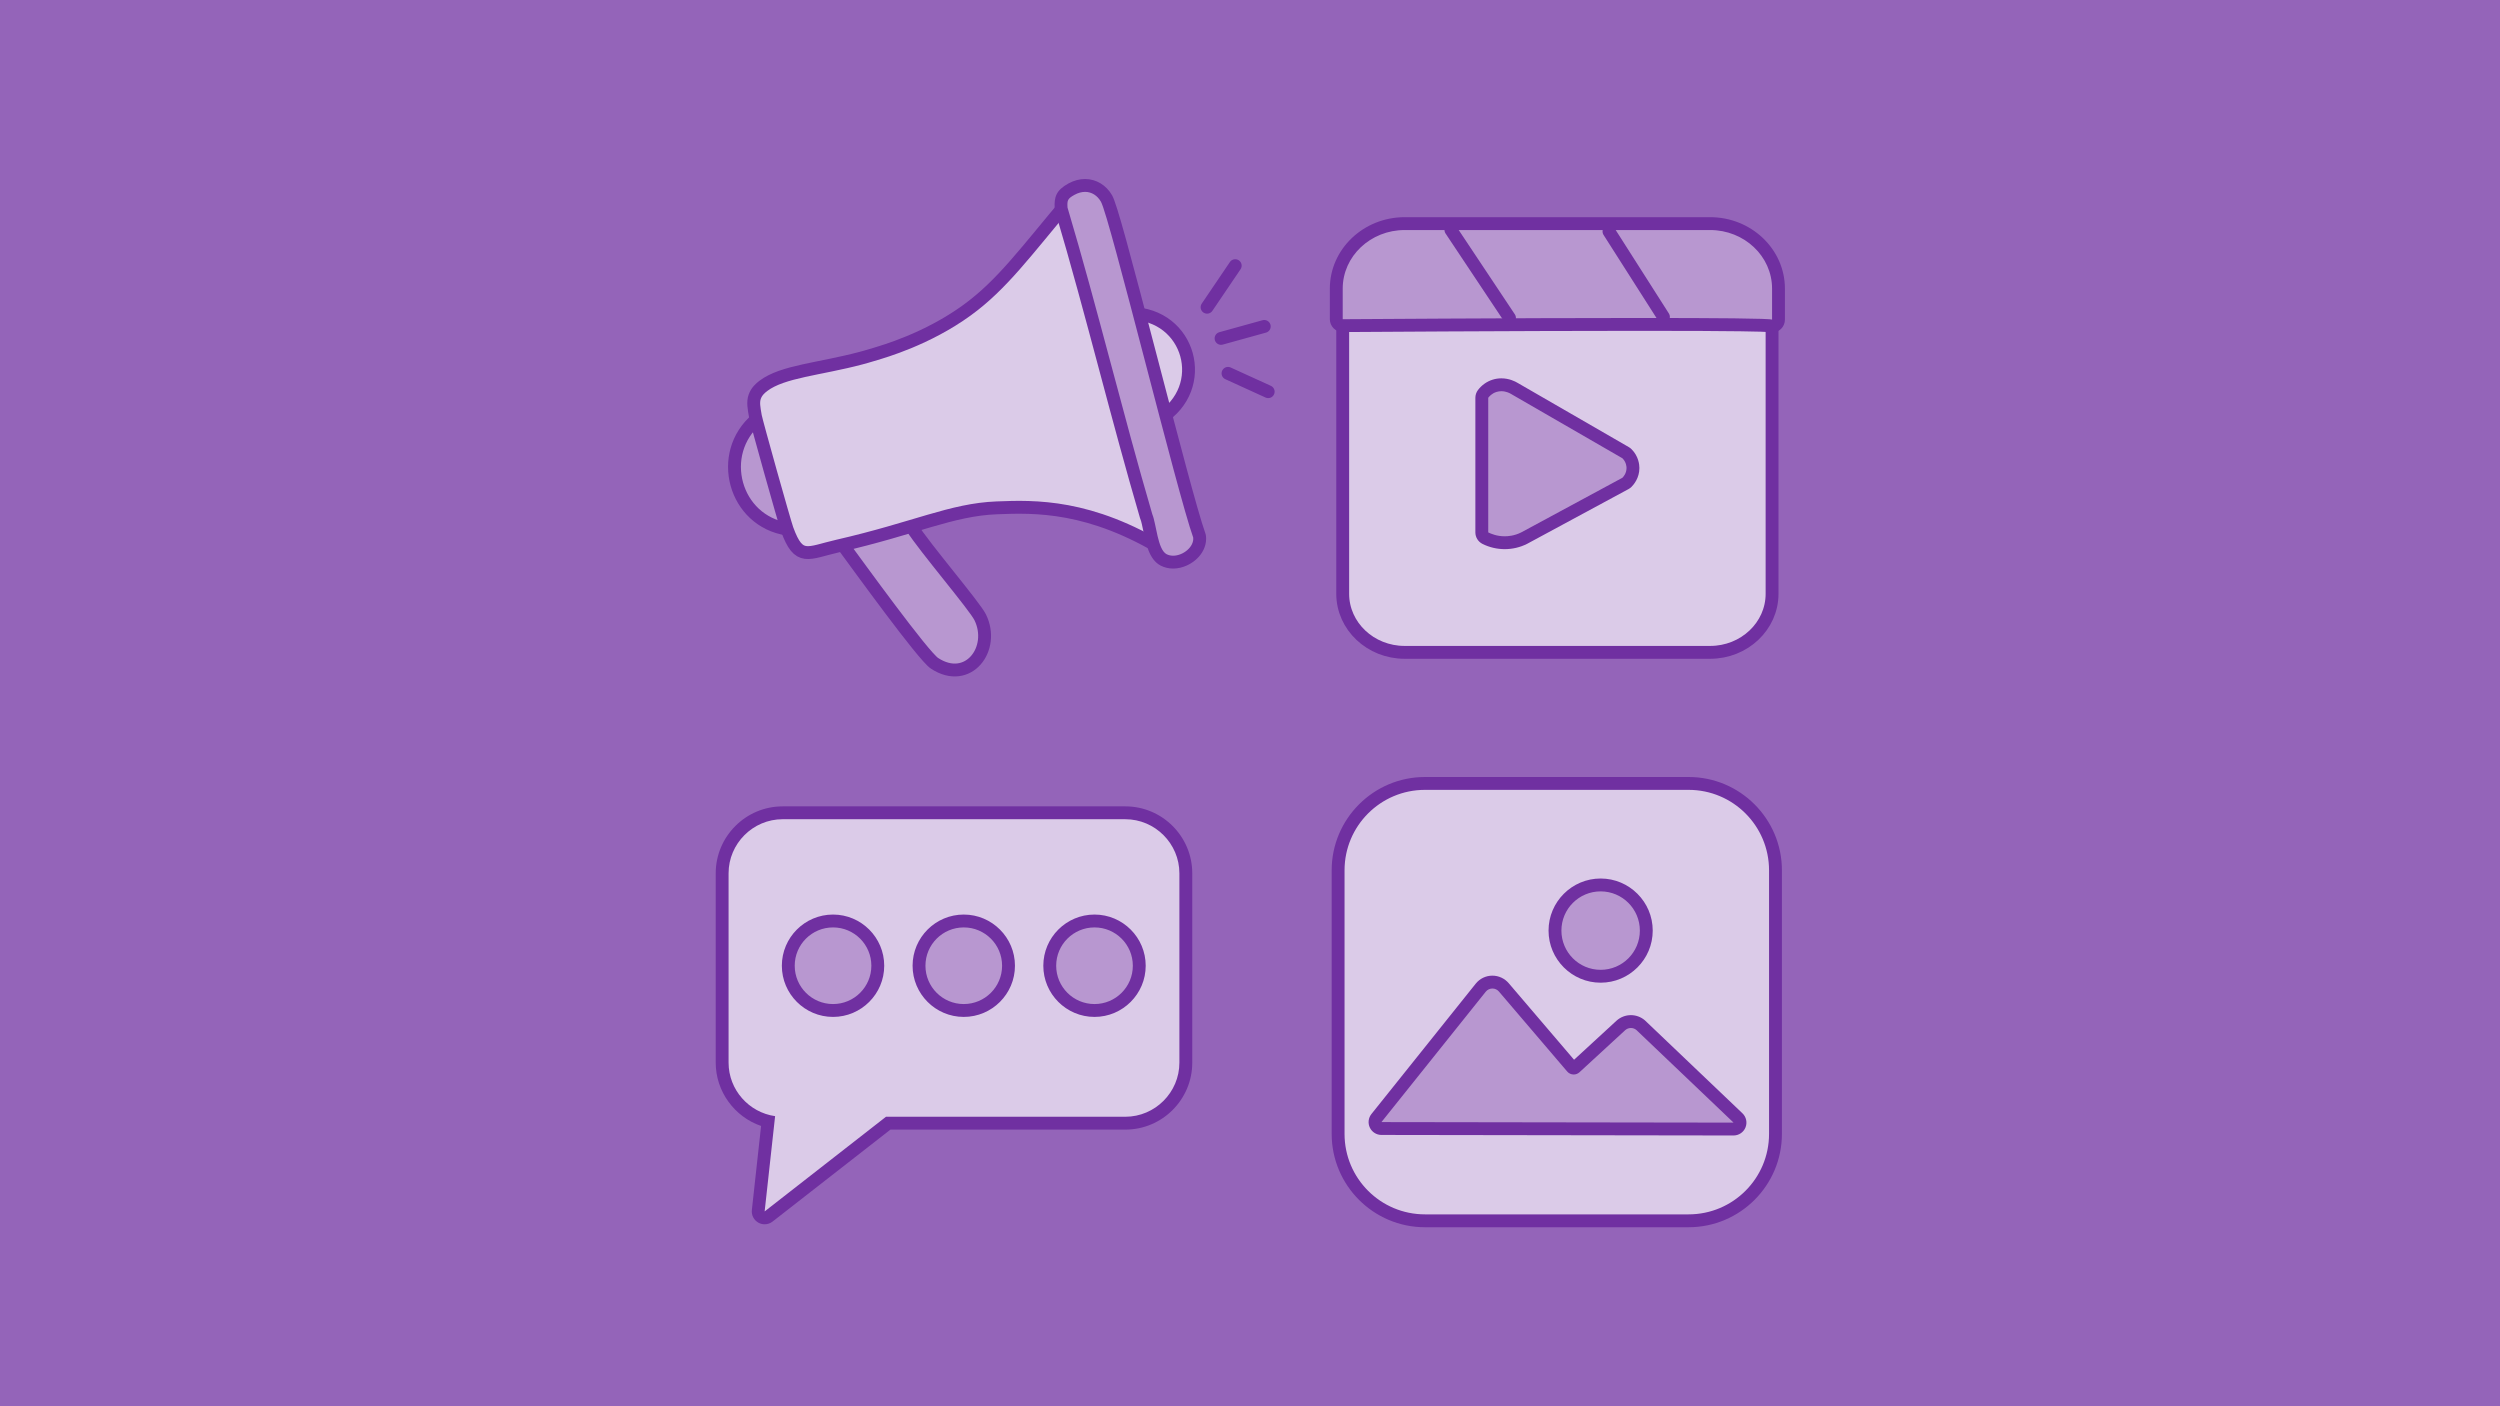 <?xml version="1.0" encoding="utf-8"?>
<svg xmlns="http://www.w3.org/2000/svg" id="Ebene_2" viewBox="0 0 388.668 218.625">
  <defs>
    <style>.cls-1,.cls-2{fill:#dbcbe8;}.cls-3{fill:#9464b9;}.cls-4{fill:none;}.cls-4,.cls-2,.cls-5{stroke:#7030a1;stroke-linecap:round;stroke-linejoin:round;stroke-width:2px;}.cls-6,.cls-5{fill:#b897d0;}.cls-7{fill:#7030a1;}</style>
  </defs>
  <g id="Ebene_6">
    <rect class="cls-3" width="388.668" height="218.625"/>
    <path class="cls-1" d="M221.537,121.798h40.988c7.453,0,13.504,6.051,13.504,13.504v40.988c0,7.454-6.051,13.505-13.505,13.505h-40.987c-7.454,0-13.505-6.051-13.505-13.505v-40.987c0-7.454,6.051-13.505,13.505-13.505Z"/>
    <path class="cls-7" d="M262.524,122.798c6.906,0,12.505,5.599,12.505,12.505v40.987c0,6.906-5.599,12.505-12.505,12.505h-40.987c-6.906,0-12.505-5.599-12.505-12.505v-40.987c0-6.906,5.599-12.505,12.505-12.505h40.987M262.524,120.798h-40.987c-7.998,0-14.505,6.507-14.505,14.505v40.987c0,7.998,6.507,14.505,14.505,14.505h40.987c7.998,0,14.505-6.507,14.505-14.505v-40.987c0-7.998-6.507-14.505-14.505-14.505h0Z"/>
    <path class="cls-6" d="M214.769,175.448c-.384-0-.733-.221-.899-.567s-.119-.757.12-1.057l16.214-20.269c.444-.555,1.106-.873,1.817-.873.682,0,1.326.298,1.769.816l10.619,12.438c.085.1.192.115.248.115.058,0,.144-.015.221-.086l7.1-6.532c.431-.396.989-.614,1.574-.614.543,0,1.071.192,1.489.54l15.163,14.448c.296.282.39.716.237,1.096-.151.379-.52.628-.928.628-.001,0-54.744-.083-54.744-.083Z"/>
    <path class="cls-7" d="M232.021,153.682c.372 0.0.743.154,1.008.465,3.54,4.146,7.08,8.293,10.619,12.439.263.308.635.465,1.009.465.32,0,.642-.115.897-.35,2.367-2.177,4.733-4.355,7.1-6.532.253-.233.575-.35.898-.35.301,0,.602.102.848.307,5.038,4.801,10.076,9.603,15.113,14.404l-54.743-.083c5.405-6.756,10.81-13.512,16.215-20.268.265-.331.65-.498,1.035-.498M232.021,151.682c-1.016-0-1.962.455-2.597,1.248l-16.215,20.268c-.48.6-.574,1.422-.242,2.114.332.693,1.032,1.134,1.8,1.135l54.743.083h.003c.817,0,1.552-.497,1.856-1.255.304-.759.116-1.628-.477-2.192l-15.113-14.404c-.032-.03-.065-.06-.099-.088-.596-.497-1.353-.771-2.129-.771-.836,0-1.636.312-2.252.878l-3.55,3.266-3.035,2.792-4.911-5.753-5.254-6.154c-.633-.741-1.555-1.166-2.529-1.167h0Z"/>
    <circle class="cls-6" cx="248.846" cy="144.677" r="7.098"/>
    <path class="cls-7" d="M248.846,138.58c3.368,0,6.098,2.73,6.098,6.098s-2.73,6.098-6.098,6.098-6.098-2.73-6.098-6.098,2.73-6.098,6.098-6.098M248.846,136.58c-4.465,0-8.098,3.633-8.098,8.098s3.633,8.098,8.098,8.098,8.098-3.633,8.098-8.098-3.633-8.098-8.098-8.098h0Z"/>
    <path class="cls-1" d="M118.877,189.338c-.167,0-.335-.042-.487-.126-.351-.196-.551-.583-.507-.983l1.526-13.898c-4.131-1.033-7.14-4.796-7.14-9.121v-29.437c0-5.189,4.222-9.41,9.411-9.41h53.266c5.188,0,9.41,4.221,9.41,9.41v29.437c0,5.189-4.222,9.41-9.41,9.41h-36.86l-18.594,14.507c-.18.14-.396.211-.615.211Z"/>
    <path class="cls-7" d="M174.946,127.363c4.625,0,8.411,3.785,8.411,8.41v29.436c0,4.626-3.785,8.41-8.411,8.41h-37.204l-18.865,14.718,1.627-14.811c-4.073-.578-7.234-4.092-7.234-8.318v-29.436c0-4.626,3.785-8.41,8.41-8.41h53.266M174.946,125.363h-53.266c-5.74,0-10.41,4.67-10.41,10.41v29.436c0,4.486,2.924,8.425,7.054,9.842l-1.435,13.068c-.088.799.312,1.573,1.014,1.965.304.17.64.253.974.253.437,0,.872-.143,1.231-.423l18.323-14.295h36.516c5.74,0,10.411-4.67,10.411-10.41v-29.436c0-5.74-4.67-10.41-10.411-10.41h0Z"/>
    <path class="cls-6" d="M129.51,157.098c-3.837,0-6.958-3.121-6.958-6.958,0-3.836,3.121-6.957,6.958-6.957,3.836,0,6.957,3.121,6.957,6.957,0,3.836-3.121,6.958-6.957,6.958Z"/>
    <path class="cls-7" d="M129.51,144.183c3.29,0,5.957,2.667,5.957,5.957s-2.667,5.957-5.957,5.957c-3.291,0-5.958-2.667-5.958-5.957s2.667-5.957,5.958-5.957M129.51,142.183c-4.388,0-7.958,3.57-7.958,7.957s3.57,7.957,7.958,7.957,7.957-3.57,7.957-7.957-3.569-7.957-7.957-7.957h0Z"/>
    <path class="cls-6" d="M149.835,157.098c-3.837,0-6.958-3.121-6.958-6.958,0-3.836,3.121-6.957,6.958-6.957,3.836,0,6.957,3.121,6.957,6.957,0,3.836-3.121,6.958-6.957,6.958Z"/>
    <path class="cls-7" d="M149.834,144.183c3.29,0,5.958,2.667,5.958,5.957s-2.667,5.957-5.958,5.957-5.957-2.667-5.957-5.957,2.667-5.957,5.957-5.957M149.834,142.183c-4.388,0-7.957,3.57-7.957,7.957s3.569,7.957,7.957,7.957,7.958-3.57,7.958-7.957-3.57-7.957-7.958-7.957h0Z"/>
    <path class="cls-6" d="M170.159,157.098c-3.836,0-6.957-3.121-6.957-6.958,0-3.836,3.121-6.957,6.957-6.957,3.837,0,6.958,3.121,6.958,6.957,0,3.836-3.121,6.958-6.958,6.958Z"/>
    <path class="cls-7" d="M170.16,144.183c3.29,0,5.958,2.667,5.958,5.957s-2.667,5.957-5.958,5.957-5.958-2.667-5.958-5.957,2.667-5.957,5.958-5.957M170.16,142.183c-4.388,0-7.958,3.57-7.958,7.957s3.57,7.957,7.958,7.957,7.958-3.57,7.958-7.957-3.57-7.957-7.958-7.957h0Z"/>
    <path class="cls-5" d="M117.664,65.15c-6.37,5.381-3.51,15.868,4.748,17.107"/>
    <path class="cls-5" d="M141.764,81.984c2.068,3.235,9.731,12.187,10.616,13.969,2.422,4.882-1.864,10.598-7.092,7.17-1.771-1.161-11.872-15.157-14.209-18.322"/>
    <line class="cls-4" x1="196.551" y1="50.748" x2="189.833" y2="52.609"/>
    <line class="cls-4" x1="190.915" y1="58.044" x2="197.161" y2="60.892"/>
    <line class="cls-4" x1="192.036" y1="41.299" x2="187.659" y2="47.763"/>
    <path class="cls-2" d="M175.768,48.726c9.246.087,12.421,11.549,4.544,16.393"/>
    <path class="cls-2" d="M166.178,31.188c-6.704,7.948-10.347,13.042-15.831,17.031-6.227,4.528-13.052,6.44-14.19,6.795-1.118.348-2.063.602-2.308.667-6.468,1.721-12.187,2.043-15.175,4.313-.449.341-1.048.859-1.337,1.679-.303.859-.116,1.775.097,3.014.155.901,4.492,16.377,4.944,17.619,1.83,5.038,3.17,3.659,7.898,2.574,12.03-2.76,17.634-5.647,24.686-5.926,5.954-.236,14.503-.481,26.297,6.755"/>
    <path class="cls-6" d="M182.387,87.394c-.535,0-1.033-.117-1.478-.348-1.358-.703-1.785-2.774-2.199-4.776-.162-.785-.314-1.526-.485-1.931-.016-.036-.028-.072-.039-.108-2.217-7.576-4.287-15.327-6.29-22.823-2.183-8.171-4.44-16.62-6.89-24.854-.022-.075-.036-.153-.041-.232-.079-1.487.146-2.119,1.64-2.929.688-.374,1.392-.563,2.089-.563,1.381,0,2.597.744,3.337,2.042.718,1.256,3.14,10.453,7.032,25.353,3.04,11.64,6.184,23.675,7.384,27.015.027.078.046.158.054.241.083.847-.234,1.714-.894,2.441-.824.909-2.058,1.473-3.22,1.473Z"/>
    <path class="cls-7" d="M168.693,29.83c1.029-0,1.918.57,2.47,1.537,1.35,2.364,11.864,45.311,14.343,52.209.142,1.451-1.576,2.817-3.119,2.817-.357,0-.705-.073-1.018-.235-1.406-.728-1.6-4.73-2.223-6.208-4.63-15.822-8.48-31.877-13.182-47.681-.059-1.113-.023-1.378,1.117-1.997.556-.301,1.101-.442,1.612-.442M168.693,27.83h0c-.866 0-1.729.23-2.565.683-1.944,1.054-2.253,2.127-2.161,3.861.008.157.035.313.08.464,2.445,8.219,4.7,16.659,6.88,24.82,2.005,7.504,4.078,15.263,6.299,22.852.021.073.047.145.077.216.133.314.29,1.074.428,1.744.439,2.128.937,4.54,2.718,5.463.589.305,1.241.46,1.938.46,1.435,0,2.952-.69,3.96-1.801.852-.939,1.26-2.079,1.149-3.21-.016-.165-.053-.327-.108-.482-1.185-3.298-4.324-15.315-7.36-26.936-4.387-16.793-6.387-24.289-7.128-25.588-.91-1.594-2.482-2.546-4.207-2.546h0Z"/>
    <path class="cls-2" d="M275.498,49.702v42.611c0,5.029-4.315,9.107-9.637,9.107h-47.477c-5.322,0-9.637-4.077-9.637-9.107v-42.686"/>
    <path class="cls-6" d="M275.498,50.702c-.121,0-.238-.021-.346-.062-.68-.082-4.298-.206-20.001-.206-19.406,0-46.131.19-46.398.192h-.007c-.264,0-.518-.104-.704-.291-.189-.188-.296-.443-.296-.709v-4.756c0-5.573,4.772-10.107,10.638-10.107h47.478c5.865,0,10.637,4.534,10.637,10.107v4.832c0,.552-.447,1-1,1Z"/>
    <path class="cls-7" d="M265.861,35.763c5.322,0,9.637,4.077,9.637,9.107v4.832c0-.203-8.974-.268-20.345-.267-19.634 0-46.406.192-46.406.192v-4.756c0-5.029,4.314-9.107,9.637-9.107h47.478M265.861,33.763h-47.478c-6.417,0-11.637,4.982-11.637,11.107v4.756c0,.533.213,1.044.591,1.419.375.372.881.581,1.409.581.005,0,.009-0.0.014-0.0.268-.002,26.99-.192,46.392-.192,15.553,0,19.044.125,19.798.192.174.049.357.076.547.076,1.104,0,2-.895,2-2v-4.832c0-6.124-5.22-11.107-11.637-11.107h0Z"/>
    <path class="cls-6" d="M233.938,84.375c-1.046,0-2.09-.247-3.017-.714-.338-.17-.551-.515-.551-.893v-20.925c0-.216.07-.427.2-.6.447-.596,1.082-1.045,1.787-1.265.34-.106.694-.16,1.054-.16.989,0,1.738.396,2.015.567l17.305,9.992c.074.043.144.096.205.157.846.84.937,1.836.937,2.226,0,1.17-.655,1.947-.938,2.226-.068.067-.145.125-.229.17l-15.726,8.491c-1.196.603-2.312.727-3.043.727Z"/>
    <path class="cls-7" d="M233.412,60.819c.789,0,1.386.354,1.489.418,5.776,3.336,11.553,6.672,17.33,10.008.625.62.642,1.361.642,1.516,0,.856-.529,1.404-.642,1.516l-15.725,8.491c-1.082.545-2.082.607-2.567.607-1.226,0-2.139-.391-2.567-.607v-20.925c.144-.192.551-.682,1.284-.91.264-.082.52-.114.757-.114M233.412,58.819c-.46,0-.915.069-1.352.205-.905.282-1.718.857-2.29,1.62-.259.346-.399.767-.399,1.2v20.925c0,.755.425,1.446,1.1,1.786,1.065.537,2.264.82,3.467.82s2.402-.284,3.467-.821c.017-.009.034-.017.05-.026l15.725-8.491c.168-.091.323-.206.459-.34.371-.368,1.233-1.391,1.233-2.936,0-.515-.12-1.832-1.233-2.936-.122-.121-.259-.226-.409-.312l-9.038-5.22-8.273-4.777c-.37-.222-1.3-.696-2.508-.696h0Z"/>
    <path class="cls-4" d="M225.569,35.748c0,0.0.02.029.02.029,3.039,4.539,6.067,9.087,9.086,13.645"/>
    <path class="cls-4" d="M250.143,35.986c2.822,4.428,5.644,8.856,8.467,13.284"/>
  </g>
</svg>
